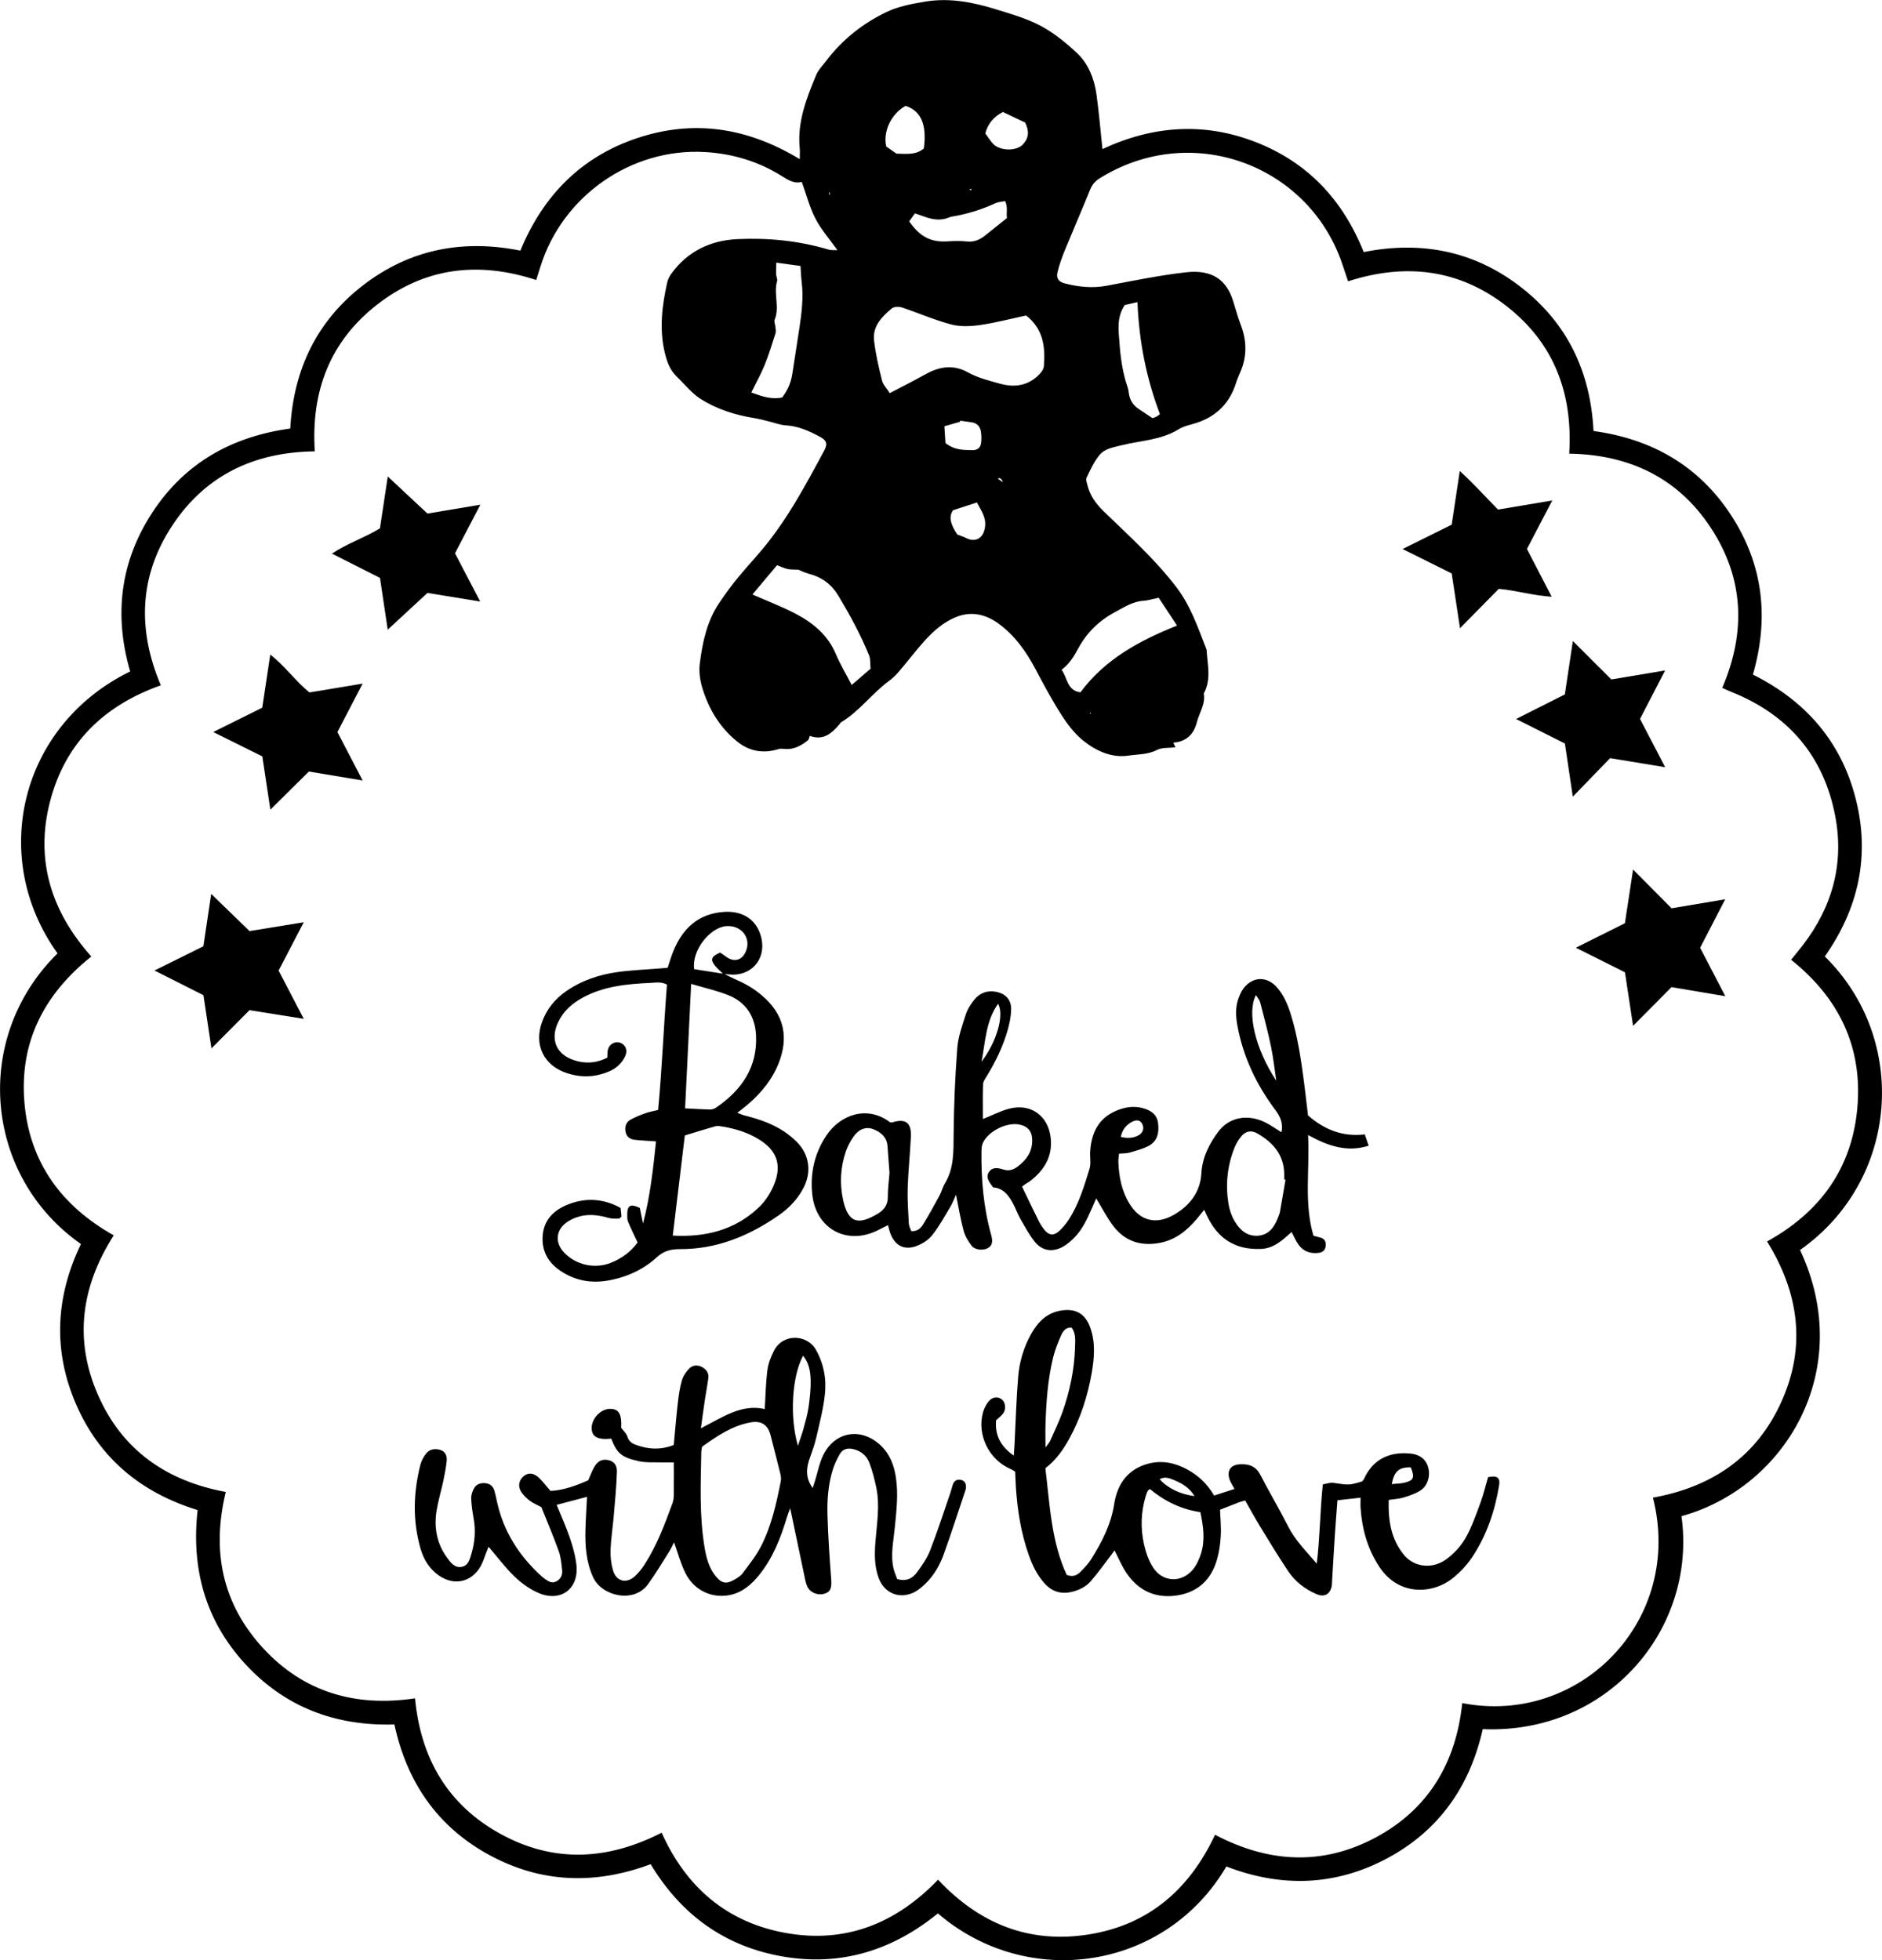 <?xml version="1.0" encoding="UTF-8"?> <svg xmlns="http://www.w3.org/2000/svg" id="b" viewBox="0 0 335.99 350"><g id="c"><path d="m300.19,270.71c2.8,20.06-13.06,38.97-35.48,38.04-2.27,10.16-7.77,18.1-17.07,23.07-9.29,4.96-18.94,5.22-28.7,1.45-10.88,18.52-35.42,22.18-51.5,8.38-8.06,6.56-17.26,9.49-27.66,7.7-10.39-1.79-18.19-7.47-23.62-16.49-9.88,3.69-19.53,3.4-28.79-1.63-9.27-5.03-14.73-13.01-16.96-23.32-10.58.31-19.61-3.12-26.73-10.91-7.07-7.74-9.56-17-8.4-27.37-10.11-3.11-17.55-9.27-21.73-18.96-4.15-9.61-3.6-19.19.9-28.54-17.22-12.06-19.57-36.72-4.18-51.9-12.31-17.13-6.7-40.72,12.97-50.34-2.93-10.04-1.8-19.61,3.99-28.43,5.76-8.77,14.11-13.5,24.59-14.94.57-10.47,4.69-19.2,13.05-25.62,8.29-6.37,17.71-8.22,28.03-6.15,4.05-9.81,10.84-16.76,20.92-20.11,10.1-3.35,19.68-1.84,28.96,3.78,0-.79.05-1.33,0-1.87-.49-4.7,1.18-8.94,2.92-13.14.39-.93,1.16-1.7,1.79-2.53,2.87-3.8,6.54-6.7,10.77-8.73,2.12-1.02,4.56-1.47,6.91-1.86,4.37-.73,8.59.11,12.79,1.42,2.29.71,4.56,1.37,6.75,2.37,2.88,1.32,5.32,3.3,7.56,5.39,2.05,1.91,3.1,4.63,3.49,7.44.44,3.2.71,6.42,1.06,9.71,8.88-4.15,18.07-4.88,27.38-1.24,9.27,3.62,15.54,10.31,19.26,19.63,10.28-2.05,19.75-.2,28.07,6.26,8.27,6.43,12.42,15.08,12.96,25.69,10.39,1.41,18.79,6.2,24.55,15.02,5.71,8.75,6.85,18.29,3.9,28.47,9.37,4.67,15.74,11.92,18.35,22.14,2.61,10.23.5,19.64-5.51,28.19,15.18,14.93,13.21,40.04-4.42,52.41,10.04,21.44-2.65,42.44-21.17,47.53Zm-5.08-3.3c10.57-1.91,18.51-7.33,22.92-17.12,4.46-9.88,3.13-19.45-2.56-28.62,9.53-5.27,15.17-13.11,16.12-23.88.95-10.85-3.28-19.6-11.83-26.42.74-.92,1.44-1.75,2.1-2.61,5.26-6.84,7.4-14.56,5.78-23.04-2.04-10.68-8.32-18.06-18.43-22.13-.58-.23-1.14-.5-1.74-.76,4.29-10.04,3.85-19.63-2.05-28.6-5.89-8.96-14.61-13.05-25.27-13.23.67-10.84-2.76-19.8-11.25-26.39-8.48-6.57-18.01-7.68-28.23-4.38-.42-1.26-.78-2.36-1.16-3.45-6.15-17.47-26.89-25.1-43.19-14.94-.8.5-1.34,1.13-1.7,2.02-1.46,3.59-3,7.14-4.47,10.72-.53,1.3-1.02,2.63-1.35,4-.27,1.09.18,1.74,1.28,2.02,2.47.64,4.95.9,7.5.42,4.71-.88,9.42-1.87,14.17-2.4,4.55-.51,7.2,1.24,8.41,5.17.44,1.42.83,2.85,1.36,4.24,1.06,2.79,1.13,5.55-.05,8.32-.28.66-.58,1.31-.79,1.99-1.11,3.58-3.44,5.95-6.98,7.14-1.1.37-2.32.57-3.28,1.17-3.14,1.95-6.79,2-10.2,2.86-1.49.37-3,.6-3.94,1.75-.97,1.17-1.61,2.63-2.29,4.02-.17.34.03.88.14,1.31.45,1.89,1.52,3.36,2.91,4.71,4.5,4.38,9.2,8.57,13.02,13.6,2.51,3.31,3.82,7.18,5.3,10.98.02.06.05.12.05.19.15,2.6.88,5.24-.5,7.74.34,1.89-.79,3.43-1.23,5.14-.6,2.32-2.01,3.48-4.22,3.66.12.25.22.48.39.83-1.18.14-2.4,0-3.3.47-1.65.85-3.44.76-5.12,1.01-2.99.44-5.77-.84-8.06-2.69-1.53-1.24-2.8-2.9-3.87-4.58-1.67-2.6-3.14-5.35-4.59-8.09-1.69-3.2-3.75-6.12-6.68-8.24-2.23-1.61-4.8-2.25-7.53-1.15-2.32.94-4.14,2.57-5.77,4.4-1.54,1.74-2.95,3.59-4.46,5.36-.5.59-1.07,1.15-1.69,1.6-3.08,2.25-5.33,5.47-8.64,7.45-.1.06-.15.21-.24.31-1.39,1.64-2.9,3-5.33,2.1-.14.35-.16.66-.33.79-1.23,1-2.6,1.72-4.24,1.55-.36-.04-.62-.09-1.01.03-2.65.81-5.13.45-7.33-1.31-3.13-2.5-5.1-5.79-6.26-9.55-.43-1.39-.65-2.98-.47-4.41.48-3.8,1.27-7.55,3.46-10.82,1.05-1.56,2.16-3.08,3.35-4.53,1.85-2.25,3.88-4.35,5.65-6.66,1.65-2.14,3.16-4.41,4.56-6.73,1.83-3.04,3.51-6.16,5.19-9.29.68-1.26.42-1.84-.81-2.5-1.89-1.01-3.82-1.88-6.03-2.01-1.02-.06-2.02-.46-3.02-.7-.88-.21-1.75-.46-2.63-.6-3.42-.54-6.7-1.59-9.6-3.44-1.6-1.02-2.83-2.62-4.23-3.96-1.22-1.17-1.76-2.68-2.14-4.28-1-4.21-.5-8.37.43-12.51.12-.55.4-1.11.73-1.57,2.89-4.01,6.98-5.96,11.78-6.19,5.51-.26,10.99.28,16.32,1.87.46.14.98.07,1.57.1-1.41-1.97-2.92-3.67-3.93-5.63-1.05-2.03-1.62-4.3-2.44-6.56-1.35.37-2.42-.32-3.53-1.02-4.2-2.64-8.83-4.03-13.77-4.31-13.15-.75-25.44,7.84-29.36,20.47-.24.78-.49,1.55-.75,2.38-10.35-3.39-19.86-2.23-28.35,4.35-8.48,6.58-11.88,15.54-11.18,26.24-10.81.14-19.49,4.25-25.42,13.21-5.97,9.02-6.27,18.66-2.07,28.57-10.23,3.62-17.09,10.36-19.78,20.75-2.71,10.47.24,19.68,7.37,27.67-8.49,6.78-12.85,15.35-11.94,26.08.91,10.67,6.59,18.45,15.94,23.71-5.81,9.12-7.13,18.62-2.82,28.47,4.33,9.91,12.28,15.4,22.83,17.35-2.58,10.56-.62,19.98,6.65,27.88,7.26,7.89,16.51,10.56,27.13,8.97,1.02,10.73,5.85,19.03,15.25,24.2,9.48,5.22,19.13,4.73,28.78-.21,4.4,9.79,11.71,16.05,22.25,17.92,10.68,1.89,19.64-1.77,27.1-9.53,7.36,7.87,16.27,11.46,26.87,9.78,10.7-1.69,18-8.04,22.58-17.8,9.52,5,19.1,5.57,28.59.53,9.54-5.08,14.43-13.42,15.54-24.04,21.01,4.08,39.59-14.76,34.05-36.67ZM183.21,56.33c-2.81.6-5.51,1.31-8.26,1.71-1.69.24-3.53.32-5.15-.11-2.98-.79-5.84-2.05-8.78-3.03-.54-.18-1.41-.16-1.8.16-1.76,1.47-3.45,3.17-3.18,5.69.27,2.43.84,4.83,1.43,7.21.19.75.84,1.39,1.38,2.24,2.27-1.2,4.41-2.27,6.49-3.43,2.44-1.36,4.94-1.68,7.4-.31,1.85,1.03,3.85,1.51,5.83,2.06,2.39.66,4.65.41,6.57-1.28.55-.48,1.17-1.2,1.22-1.86.28-3.39-.08-6.63-3.16-9.04Zm-31.16,65.98c1.1-.95,2.28-1.96,3.37-2.91-.09-.9,0-1.71-.26-2.36-1.51-3.71-3.42-7.22-5.48-10.66-1.24-2.07-2.99-3.34-5.3-3.94-.73-.19-1.42-.54-1.86-.72-.81-.04-1.38,0-1.92-.12-.61-.14-1.19-.43-1.88-.68-1.5,1.79-2.98,3.55-4.39,5.23,2.74,1.21,5.34,2.18,7.78,3.47,3.08,1.63,5.69,3.79,7.11,7.16.8,1.89,1.87,3.67,2.84,5.54Zm54.82-15.58c-1.12.23-1.9.49-2.71.54-1.94.12-3.48,1.16-5.11,2.03-2.82,1.51-5.02,3.65-6.53,6.44-.78,1.43-1.58,2.8-3,3.85,1.06,1.41.94,3.71,3.37,4.03,4.37-5.9,10.45-9.2,17.24-11.92-1.24-1.88-2.32-3.53-3.27-4.97Zm-72.72-36.64c1.84.68,3.61,1.29,5.5.88,1.11-1.53,1.57-2.67,1.84-4.47.41-2.68.84-5.36,1.24-8.04.4-2.69.73-5.39.39-8.12-.11-.88-.13-1.76-.21-2.85-1.32-.18-2.69-.37-4.32-.59-.02.81-.06,1.41-.04,2.01.02.44.29.92.18,1.3-.66,2.26.5,4.62-.43,6.87-.15.36.1.87.14,1.32.03.38.12.8,0,1.14-.61,1.89-1.18,3.8-1.93,5.64-.68,1.66-1.56,3.24-2.38,4.89Zm68.91-16.14c-.93.21-1.73.39-2.26.51-1.48,2.26-1.11,4.5-.94,6.77.19,2.72.57,5.38,1.47,7.97.15.42.16.89.25,1.33.22,1.06.8,1.89,1.7,2.49.78.53,1.57,1.05,2.48,1.65.16-.06.46-.15.74-.3.22-.11.4-.29.58-.43-2.42-6.39-3.73-12.94-4.01-19.99Zm-40.75-14.43c2.03,2.91,4.03,3.75,6.85,3.58,1.16-.07,2.34-.11,3.49.02,1.28.14,2.28-.33,3.21-1.06,1.27-1,2.52-2.02,3.91-3.13-.15-.86.2-1.89-.32-3.02-.59.12-1.19.13-1.69.36-2.48,1.13-5.04,1.95-7.73,2.39-.19.03-.39.08-.56.15-1.32.57-2.65.46-3.98.03-.73-.24-1.45-.5-2.15-.74-.37.52-.7.98-1.02,1.42Zm-2.27-12.09c1.8.05,3.5.27,4.89-.92.56-4.27-.48-6.68-3.25-7.61-2.58,1.42-4.08,4.59-3.46,7.26.6.42,1.18.82,1.82,1.27Zm15.87-3.6c.44.61.83,1.2,1.27,1.73,1.22,1.46,4.33,1.46,5.44.23,1.09-1.2,1.13-2.37.4-3.91-1.24-.59-2.63-1.25-3.98-1.88-1.68.87-2.68,2.12-3.14,3.83Zm-4.98,71.62c.51.2,1.07.37,1.58.63,1.59.81,3.12.1,3.36-2.12.18-1.69-.79-2.9-1.46-4.24-1.39.45-2.68.87-4.28,1.39-.91,1.37-.2,2.86.79,4.35Zm-2.14-16.34c1.69,1.32,3.27,1.22,4.8,1.27.94.03,1.48-.47,1.57-1.36.07-.64.06-1.3-.04-1.94-.14-.91-.67-1.53-1.64-1.67-.7-.1-1.4-.2-2.1-.3.02.06.03.12.05.19-.89.25-1.77.51-2.83.81.06.93.13,2.06.19,2.99Zm10.23,6.99q-.28-.93-.9-.65c.23.17.43.31.9.65Zm15.55,41.18s0,.09.03.11c.04.03.1.03.15.04-.01-.07-.02-.13-.03-.2-.05.02-.09.04-.14.06Zm-46.44-92.96s-.06,0-.09,0c-.01.15-.02.29-.03.44.04,0,.08,0,.13,0v-.44Zm24.95-.47c.11.05.21.09.32.14,0-.1,0-.2,0-.3-.11.05-.22.1-.33.15Z"></path><path d="m175.49,199.8c1.66-.66,3.1-1.42,4.64-1.83,3.88-1.03,7.02,1.24,7.45,5.22.36,3.32-1.16,5.74-3.66,7.69-.25.2-.55.34-.82.52-.21.14-.4.31-.63.49,1,2.07,1.97,4.12,2.98,6.14.29.58.65,1.13,1.06,1.63.77.92,1.61,1.01,2.52.2.67-.6,1.26-1.31,1.75-2.06,1.83-2.8,2.77-5.99,3.74-9.14.29-.95.03-2.06.11-3.1.22-3.27,1.47-5.9,4.67-7.24,1.52-.64,3.12-.91,4.75-.45,1.38.39,2.5,1.07,2.7,2.69.21,1.68-.11,3.19-1.66,4.03-1.06.57-2.28.87-3.45,1.21-.54.16-1.14.12-1.86.19-.05.54-.14,1.03-.12,1.52.1,2.63.6,5.16,1.99,7.43,1.96,3.19,4.86,3.71,7.88,1.99,2.77-1.58,4.75-3.97,4.95-7.43.16-2.82,1.41-5.3,3.04-7.46,1.97-2.61,5.26-3.13,8.28-1.67,1.03.5,1.98,1.19,2.98,1.8.31-1.51-.15-2.72-1.07-3.94-3.39-4.52-5.78-9.52-6.8-15.11-.29-1.6-.39-3.23.18-4.81.24-.66.53-1.34.96-1.89,1.63-2.07,4.1-2.13,5.86-.19,1.29,1.43,2,3.17,2.56,4.97,1.21,3.92,1.8,7.96,2.33,12.01.26,1.99.48,3.98.72,5.95,2.92,2.56,6.19,3.86,10.13,3.39.23.67.45,1.31.7,2.02-3.86,1.23-7.29.05-10.82-1.91.33,6.13-.77,12.1.96,17.98.49.13.84.24,1.21.33.77.19,1.04.72.98,1.45-.06.75-.5,1.18-1.23,1.28-1.46.19-2.73-.22-3.61-1.43-.49-.67-.81-1.46-1.25-2.29-1.59,1.42-3.17,2.96-5.57,3.03-2.2.06-4.24-.32-6.09-1.61-1.88-1.31-3-3.16-3.94-5.39-.49.61-.88,1.1-1.28,1.58-1.8,2.13-3.86,3.82-6.71,4.34-3.38.62-6.2-.31-8.27-3.05-1.11-1.48-1.96-3.15-3.03-4.9-.25.59-.49,1.15-.74,1.7-.84,1.9-1.68,3.81-3.17,5.31-.63.64-1.34,1.25-2.12,1.67-1.81.96-3.61.68-4.91-.91-1.01-1.24-1.77-2.7-2.58-4.09-.45-.78-.76-1.65-1.17-2.46-.81-1.61-1.78-3.05-3.72-3.19-.63-.91-1.39-1.73-.74-2.73.65-.99,1.71-.73,2.66-.44.97.3,1.76,0,2.53-.59,1.52-1.16,2.53-2.58,2.54-4.58.01-1.62-.73-2.56-2.3-2.88-2.27-.46-5.61,1.22-6.53,3.33-.17.4-.22.87-.23,1.32-.07,5.08.35,10.1,1.72,15.01.37,1.31.18,1.98-.59,2.41-.81.45-2.27.36-2.88-.42-.62-.79-1.18-1.73-1.44-2.69-.54-1.99-.87-4.05-1.35-6.42-.41.87-.65,1.55-1.02,2.16-1.03,1.71-1.99,3.49-3.23,5.05-.68.87-1.78,1.56-2.83,1.95-2.19.8-3.81-.08-4.64-2.24-.16-.42-.25-.86-.43-1.49-.55.27-1.04.5-1.52.76-5.61,3-11.34.04-12-6.28-.4-3.79.41-7.36,2.57-10.56,2.44-3.61,7.2-5.41,11.33-2.29.12,0,.26.06.37.02,2.38-.74,3.45.03,3.34,2.53-.14,3.04-.47,6.08-.57,9.12-.07,2.13.09,4.27.2,6.4.03.48.29.94.43,1.36,1.18.08,1.75-.58,2.18-1.29,1.01-1.66,1.95-3.36,2.87-5.06.37-.68.54-1.47.94-2.13,1.68-2.75,1.55-5.77,1.58-8.84.05-5.11.26-10.23.65-15.33.15-2.03.88-4.04,1.51-6.01.31-.96.9-1.88,1.54-2.67.96-1.18,2.28-1.69,3.82-1.41,1.77.33,2.8,1.42,2.75,3.22-.03,1.21-.29,2.44-.62,3.62-.84,2.95-2.17,5.68-3.77,8.29-.26.43-.62.91-.63,1.38-.07,2.06-.03,4.12-.03,6.21Zm54.01,10.85c-.08-.01-.15-.03-.23-.04,0-.32,0-.65,0-.97-.04-3.43-2-5.65-4.77-7.24-1.29-.74-2.33-.36-3.19.87-.37.53-.7,1.1-.93,1.7-1.28,3.2-1.61,6.54-1.07,9.93.17,1.07.53,2.16,1.07,3.09.91,1.57,2.22,2.8,4.21,2.65,2.03-.15,2.97-1.64,3.62-3.35.12-.3.24-.61.3-.92.34-1.9.66-3.81.99-5.72Zm-70.7-1.22c-.12-1.6-.23-3.21-.36-4.82-.12-1.56-1.16-2.43-2.46-2.96-1.31-.54-2.62-.08-3.56,1.24-.59.83-1.1,1.77-1.42,2.73-.95,2.81-1.12,5.68-.49,8.6.96,4.43,2.93,4.43,6.22,2.48,1.12-.67,1.78-1.58,1.77-3-.01-1.42.19-2.83.3-4.28Zm69.05-16.47c-.31-2.03-.52-4.08-.94-6.09-.55-2.65-1.25-5.27-1.93-7.89-.11-.43-.46-.81-.76-1.3-1.63,3.05-.18,9.51,3.63,15.28Zm-52.63-3.37c2.74-3.61,4.09-8.3,2.97-10.37-2.25,3.17-2.25,6.87-2.97,10.37Zm24.89,13.41c1.06.26,2.05.25,3.01-.21.89-.42,1.2-1.23.83-2.05-.34-.75-1.03-.9-1.97-.37-.99.56-1.64,1.4-1.88,2.63Z"></path><path d="m160.17,281.95c1.77.51,2.81-.22,3.55-1.22.92-1.24,1.82-2.56,2.37-3.99,1.31-3.38,2.42-6.83,3.6-10.26.17-.49.27-1,.45-1.49.24-.63.75-.88,1.4-.75.69.14.92.65.92,1.3,0,.19-.05.39-.11.57-1.28,3.81-2.5,7.63-3.86,11.4-.71,1.95-1.74,3.78-3.26,5.25-.6.58-1.26,1.15-1.99,1.53-2.59,1.31-5.32.24-6.35-2.48-.8-2.11-.77-4.32-.6-6.53.25-3.23.83-6.45.15-9.68-.32-1.51-.7-3.03-1.26-4.47-.49-1.25-1.5-2.08-2.88-2.39-1.01-.23-1.85,0-2.36.88-.51.89-.97,1.84-1.27,2.81-.81,2.63-1.02,5.36-.94,8.08.11,3.82.37,7.63.66,11.44.12,1.59-.11,2.31-1.23,2.62-1.25.35-2.6-.23-3.08-1.4-.25-.59-.36-1.24-.49-1.88-.82-3.86-1.63-7.73-2.52-11.99-.28.79-.47,1.23-.6,1.68-1.11,3.68-2.5,7.23-4.95,10.26-1.42,1.75-3.09,3.19-5.38,3.59-3.18.57-6.26-.92-7.77-3.94-.86-1.72-1.35-3.62-2.03-5.5-.26.5-.52,1.11-.87,1.66-1.24,1.96-2.43,3.97-3.8,5.85-2.53,3.46-8.26,2.09-9.78-1.27-1.25-2.75-1.45-5.62-1.37-8.55.05-1.86.18-3.72.28-5.81-1.93.51-3.63.96-5.42,1.43.82,2.01,1.68,3.9,2.34,5.85.54,1.58,1.01,3.23,1.19,4.89.46,4.24-2.78,6.68-6.73,5.01-1.57-.67-3.06-1.74-4.3-2.93-1.67-1.6-3.07-3.49-4.65-5.34-.13.33-.3.76-.47,1.18-.31.78-.54,1.6-.96,2.32-1.65,2.87-4.77,3.52-7.48,1.61-1.66-1.17-2.68-2.83-3.23-4.73-1.44-4.98-1.31-9.99-.05-14.98.18-.73.57-1.46,1.04-2.05.62-.79,1.57-.91,2.49-.65.97.27,1.27,1.11,1.18,2-.13,1.21-.37,2.42-.62,3.62-.38,1.77-.91,3.52-1.2,5.3-.47,2.99.06,5.82,1.87,8.31.64.89,1.37,1.9,2.65,1.65,1.19-.23,1.44-1.41,1.73-2.39.59-2.01.76-4.06.39-6.15-.21-1.21-.4-2.43-.45-3.66-.02-.6.21-1.28.51-1.82.41-.73,1.17-.99,2.01-.91.88.08,1.42.59,1.65,1.42.17.62.3,1.26.44,1.89,1.16,5.32,3.94,9.66,7.93,13.29.19.17.4.34.61.49.65.45,1.29.9,2.13.41.77-.45,1.05-1.18.96-1.98-.12-1.15-.23-2.34-.62-3.42-.96-2.68-2.08-5.3-3.09-7.82-.81-.44-1.49-.71-2.05-1.13-.56-.42-1.09-.94-1.49-1.51-.68-.99-.52-2.07.3-2.82.75-.69,1.71-.74,2.64.07.77.67,1.38,1.53,2.23,2.49,2.3-.1,4.57-.94,6.73-1.89.41-.91.69-1.7,1.11-2.42.62-1.06,1.4-1.4,2.43-1.2.98.19,1.63.81,1.59,2.12-.09,2.71-.36,5.42-.59,8.12-.17,1.94-.48,3.87-.55,5.81-.04,1.21.1,2.48.44,3.64.58,2,2.4,2.45,3.93,1.04.66-.61,1.23-1.34,1.72-2.1,2.19-3.4,3.6-7.18,4.98-10.95.32-.87.21-1.92.23-2.89.03-1.41,0-2.82,0-4.37-.84,0-1.6.02-2.35,0-1.29-.04-2.63.07-3.87-.21-2.97-.66-3.9-1.28-4.95-4.03-2.42.24-3.48-.33-3.5-1.86-.03-1.73,1.63-3.47,3.3-3.46,1.56.01,2.1.95,1.97,3.38.41.56.94,1.01,1.11,1.58.24.81.78,1.19,1.44,1.44,2.25.85,4.51.97,6.84.05.24-2.56.44-5.07.73-7.57.15-1.35.35-2.71.73-4,.22-.76.74-1.5,1.3-2.08.64-.65,1.53-.69,2.35-.23.73.41,1.17,1.07,1.06,1.93-.15,1.22-.4,2.43-.58,3.64-.25,1.65-.47,3.31-.75,5.33,3.85-1.95,7.2-4.39,11.4-3.44.15-2.36.18-4.68.48-6.97.15-1.19.63-2.38,1.18-3.46,1.62-3.15,5.94-2.9,7.48-.15,1.42,2.54,1.91,5.27,1.59,8.07-.29,2.56-.95,5.08-1.53,7.6-.29,1.26-.73,2.49-1.17,3.71-.65,1.8-.77,3.53.53,5.3.15-.47.29-.9.43-1.34.48-1.54.77-3.17,1.48-4.59,2.12-4.21,6.77-4.93,10.22-1.68,1.63,1.54,2.39,3.51,2.72,5.68.46,2.98.11,5.94-.18,8.91-.23,2.44-.8,4.88-.25,7.34.15.67.45,1.31.66,1.91Zm-34.82-23.65c-.06.36-.15.67-.15.99-.11,5.63-.35,11.27.56,16.85.31,1.91.78,3.82,2.07,5.37,1,1.21,1.86,1.37,3.22.58.55-.32,1.16-.68,1.53-1.17,1.15-1.55,2.38-3.08,3.26-4.78,1.88-3.65,2.76-7.65,3.55-11.65.08-.41.03-.88-.07-1.3-.57-2.32-1.16-4.64-1.76-6.95-.49-1.87-1.67-2.62-3.6-2.26-3.28.61-5.94,2.42-8.59,4.32Zm17.1-.14c.44-1.35.78-2.25,1.03-3.18.34-1.25.7-2.51.88-3.78.22-1.6.41-3.22.36-4.83-.04-1.49-.28-3.01-1.35-4.3-1.98,3.69-2.43,10.83-.92,16.09Z"></path><path d="m222.3,267.92c-.46.13-.78.2-1.07.31-1.14.44-2.28.89-3.42,1.34.06,1.62.22,3.16.13,4.69-.08,1.41-.28,2.84-.67,4.2-.99,3.48-3.28,5.74-6.88,6.37-3.88.68-7.05-.67-9.27-3.94-.83-1.22-1.4-2.61-2.15-4.06-.23.32-.49.7-.77,1.06-1.14,1.48-2.23,3.02-3.46,4.43-.86.99-2.03,1.58-3.33,1.9-1.95.48-3.58,0-4.92-1.49-1.33-1.47-2.17-3.21-2.82-5.06-1.4-3.94-2.04-8.03-2.31-12.19-.06-.9-.08-1.8-.12-2.7-.3-.18-.5-.34-.73-.44-3.92-1.63-6.16-6.13-5.01-10.19.19-.67.53-1.33.96-1.88.68-.87,1.67-.98,2.39-.4.64.51.81,1.7.26,2.48-.32.46-.81.79-1.28,1.24-.22,2.54.67,4.57,3.16,6.32.06-.93.11-1.53.14-2.14.21-4.01.31-8.02.65-12.02.22-2.66,1-5.22,2.31-7.57,1.19-2.11,2.77-3.75,5.31-4.17,2.66-.44,4.38.56,5.27,3.12.93,2.67.69,5.39.22,8.08-.72,4.1-1.99,8.05-4.01,11.71-1.07,1.94-2.32,3.74-4.25,5.24.79,6.48,1.04,13.09,3.81,19.05,1.22.46,1.94-.02,2.53-.63.68-.69,1.36-1.41,1.87-2.23,1.89-3.03,3.51-6.15,4.07-9.78.55-3.58,2.43-6.28,6.15-7.24,2.45-.63,4.76-.12,6.94,1.07,1.97,1.08,3.55,2.58,4.75,4.64,1.2-.39,2.35-.76,3.64-1.18-.35-.67-.72-1.18-.9-1.75-.48-1.57.23-2.55,1.83-2.65,1.61-.1,2.88.31,3.69,1.89,1.61,3.11,3.4,6.12,4.98,9.24,1.23,2.42,3.1,4.28,5.09,6.61.58-4.88.58-9.44,1.08-14.16.65-.1,1.28-.35,1.86-.27,2.79.41,2.79.45,5.15-.25.1-.12.25-.26.33-.43,1.54-3.4,4.35-4.91,8.21-4.56,1.46.13,2.64.75,3.17,2.19.57,1.57.08,3.51-1.24,4.38-.89.59-1.97.95-3,1.27-.79.25-1.65.29-2.72.45-.1,3.55.37,6.94,2.71,9.8,1.85,2.27,5.18,2.62,7.69.71,1.31-.99,2.52-2.3,3.33-3.73,1.11-1.95,1.85-4.12,2.64-6.24.56-1.51.92-3.09,1.37-4.61,1.64-.33,2.2.08,1.97,1.49-.76,4.59-2.23,8.93-4.82,12.82-.89,1.33-2.03,2.55-3.26,3.58-3.7,3.08-9.87,3.42-13.36-1.96-2.07-3.19-3.04-6.7-3.29-10.44-.04-.57,0-1.14,0-1.82-1.44.16-2.7.3-4.13.46-.16,2.1-.33,4.22-.47,6.33-.18,2.72-.33,5.44-.49,8.16-.02.26,0,.52-.05.78-.26,1.49-1.31,2.1-2.71,1.5-2.07-.89-3.83-2.24-5.08-4.11-1.76-2.64-3.41-5.35-5.06-8.06-.9-1.48-1.73-3.01-2.61-4.55Zm-17-2.04c-.2.15-.34.21-.39.31-.14.29-.25.59-.35.9-.87,2.85-.97,5.76-.32,8.65.32,1.43.82,2.9,1.6,4.12,1.69,2.66,5.07,2.83,7.1.42.68-.81,1.16-1.87,1.48-2.9.76-2.42.41-4.86-.12-7.38-3.42-.5-6.4-1.95-9-4.12Zm-14-28.84c-1.09-.05-1.56.7-1.89,1.46-.54,1.24-1.06,2.51-1.38,3.82-.98,3.98-1.26,8.05-1.38,12.13-.04,1.23,0,2.47,0,3.99.38-.52.66-.79.81-1.12.76-1.71,1.58-3.4,2.21-5.16,1.32-3.74,2.14-7.6,2.25-11.57.03-1.2.19-2.47-.61-3.54Zm60.57,24.97c-2.11-.06-2.99.71-3.4,2.98.8-.08,1.56-.08,2.28-.25,1.64-.4,1.84-.9,1.12-2.73Zm-38.61,5.14c-.9-1.52-2.25-2.3-3.72-2.9-.78-.32-1.61-.65-2.51-.13,1.44,1.61,3.65,2.69,6.23,3.02Z"></path><path d="m129.22,173.86c.79.38,1.57.8,2.37,1.15,1.93.83,3.65,1.93,5.17,3.4,3.34,3.23,3.92,7.03,2.33,11.23-1.15,3.03-3.16,5.49-5.61,7.59-.54.46-1.11.89-1.85,1.47.53.19.95.39,1.39.5,2.4.6,4.73,1.39,6.82,2.74.86.56,1.68,1.22,2.41,1.95,2.27,2.3,2.68,5.36,1.19,8.23-1.04,2-2.58,3.6-4.4,4.87-5.32,3.7-11.12,6.09-17.73,6.05-1.52,0-2.81.31-4.04,1.44-2.48,2.27-5.52,3.63-8.85,4.19-2.98.5-5.82-.04-8.36-1.75-2.22-1.49-3.38-3.57-3.18-6.27.19-2.68,1.82-4.42,4.15-5.43,3.27-1.41,6.54-1.31,9.76.46.06.55.11,1.05.16,1.55-.2.16-.35.37-.49.37-.62,0-1.27.02-1.86-.15-1.65-.47-3.33-.7-4.99-.29-.97.24-1.98.7-2.74,1.33-1.7,1.42-1.7,3.52-.19,5.13,2.12,2.25,5.49,3.01,8.38,1.86,1.97-.78,3.6-2.02,4.77-3.63-.6-1.29-1.19-2.48-1.7-3.69-.17-.4-.15-.89-.15-1.35,0-1.6.59-1.91,2.24-1.13.19.92.38,1.85.57,2.79,1.29-4.85,1.81-9.75,2.33-14.67-1.38-.1-2.59-.15-3.79-.28-.83-.09-1.48-.52-1.65-1.41-.17-.9.06-1.74.89-2.19.84-.47,1.75-.82,2.65-1.15.66-.24,1.37-.35,2.27-.58.71-7.42.99-14.91,1.58-22.39-1.01-.54-2-.35-2.93-.3-4.16.19-8.28.57-12.05,2.6-1.93,1.04-3.51,2.41-4.46,4.45-1.4,3-.39,5.63,2.72,6.71,2.02.71,4.06.62,6.07-.42.03-.48,0-.93.09-1.36.19-.94,1.15-1.55,2.02-1.35.93.22,1.51,1.12,1.21,2.1-.16.54-.49,1.06-.85,1.5-.93,1.16-2.25,1.71-3.65,2.1-2,.55-3.99.44-5.94-.18-4.21-1.32-6.05-5.1-4.51-9.23.84-2.26,2.28-4.04,4.25-5.41,2.78-1.94,5.9-2.98,9.2-3.44,2.5-.35,5.03-.44,7.55-.65.44-.04.89-.07,1.4-.11.34-1.01.62-2,1.01-2.95,1.67-4.12,4.53-6.76,9.13-7.04,3.48-.21,5.91,1.58,6.61,4.74.84,3.81-1.92,6.86-5.82,6.43-.32-.04-.65-.04-.97-.05-.49-.49-1.04-.94-1.47-1.47-.92-1.13-.7-1.7.89-2.38.33.23.7.47,1.06.74,1.43,1.05,2.86.66,3.54-.98,1-2.42-.87-4.71-3.55-4.48-2.89.25-6.16,4.35-5.69,7.68,1.74.27,3.5.55,5.27.83Zm-9.11,46.76c5.76.32,11.11-.94,15.44-5.11,1.13-1.09,2.04-2.54,2.64-4,1.45-3.55.48-6.13-2.75-8.1-1.96-1.2-4.11-1.86-6.36-2.24-.44-.07-.93-.18-1.34-.07-1.85.51-3.69,1.1-5.48,1.64-.72,5.96-1.42,11.79-2.15,17.89Zm2.2-22.72c1.61.08,3.02.18,4.44.21.36,0,.78-.12,1.08-.33,4.55-3.12,7.43-7.2,7.14-12.95-.17-3.32-1.77-5.85-4.88-7.11-2.07-.84-4.29-1.32-6.7-2.04-.37,7.55-.72,14.78-1.08,22.22Z"></path><path d="m287.43,135.39c-2.15,2.22-4.34,4.49-6.64,6.86-.48-3.21-.93-6.27-1.41-9.49-2.77-1.39-5.59-2.8-8.72-4.38,3.02-1.52,5.82-2.93,8.71-4.39.47-3.1.93-6.22,1.43-9.53,2.34,2.34,4.56,4.56,6.87,6.86,3.07-.51,6.17-1.03,9.6-1.61-1.59,3.07-3.03,5.85-4.48,8.66,1.45,2.78,2.87,5.53,4.49,8.62-3.36-.55-6.39-1.05-9.85-1.62Z"></path><path d="m38.06,130.71c3.14-1.56,5.91-2.94,8.76-4.35.46-3.07.92-6.14,1.43-9.48,2.65,2.05,4.44,4.69,6.99,6.76,2.99-.5,6.1-1.01,9.5-1.58-1.58,3.03-3,5.77-4.5,8.65,1.42,2.73,2.87,5.52,4.5,8.65-3.39-.57-6.44-1.07-9.6-1.6-2.21,2.19-4.46,4.42-6.87,6.81-.49-3.22-.96-6.31-1.44-9.51-2.77-1.38-5.55-2.75-8.76-4.35Z"></path><path d="m37.72,159.63c2.31,2.24,4.53,4.39,6.83,6.62,3.12-.51,6.22-1.02,9.68-1.58-1.58,3.03-3,5.76-4.49,8.63,1.42,2.73,2.88,5.52,4.49,8.62-3.44-.55-6.54-1.05-9.69-1.55-2.25,2.27-4.43,4.46-6.79,6.83-.48-3.23-.94-6.28-1.43-9.5-2.79-1.41-5.66-2.86-8.74-4.41,3.01-1.49,5.84-2.9,8.73-4.33.46-3.1.92-6.17,1.39-9.32Z"></path><path d="m277.12,89.37c-1.61,3.08-3.04,5.83-4.52,8.65,1.43,2.75,2.85,5.5,4.42,8.53-3.36-.21-6.33-1.13-9.44-1.41-2.2,2.23-4.42,4.48-6.93,7.03-.53-3.5-1-6.58-1.48-9.78-2.79-1.39-5.61-2.79-8.77-4.36,3.1-1.54,5.92-2.94,8.77-4.35.47-3.13.93-6.2,1.44-9.58,2.49,2.26,4.58,4.61,6.83,6.89,3.15-.53,6.26-1.05,9.68-1.63Z"></path><path d="m85.75,90.13c-1.63,3.12-3.06,5.87-4.52,8.66,1.45,2.77,2.88,5.52,4.5,8.62-3.4-.55-6.49-1.06-9.42-1.54-2.42,2.23-4.74,4.38-7.09,6.56-.44-2.92-.89-5.98-1.38-9.24-2.72-1.37-5.53-2.8-8.58-4.34,2.75-1.83,5.77-2.81,8.57-4.51.46-3.06.93-6.18,1.4-9.26,2.33,2.18,4.63,4.33,7.08,6.62,2.9-.49,6-1.01,9.44-1.58Z"></path><path d="m281.35,169.21c3.13-1.56,5.9-2.94,8.74-4.36.47-3.08.93-6.13,1.46-9.59,2.47,2.49,4.67,4.71,6.87,6.92,3.13-.53,6.18-1.04,9.58-1.61-1.58,3.05-3.01,5.81-4.48,8.66,1.45,2.8,2.9,5.59,4.5,8.65-3.33-.56-6.38-1.08-9.61-1.62-2.15,2.16-4.37,4.4-6.86,6.91-.5-3.33-.96-6.37-1.45-9.56-2.76-1.38-5.58-2.79-8.75-4.38Z"></path></g></svg> 